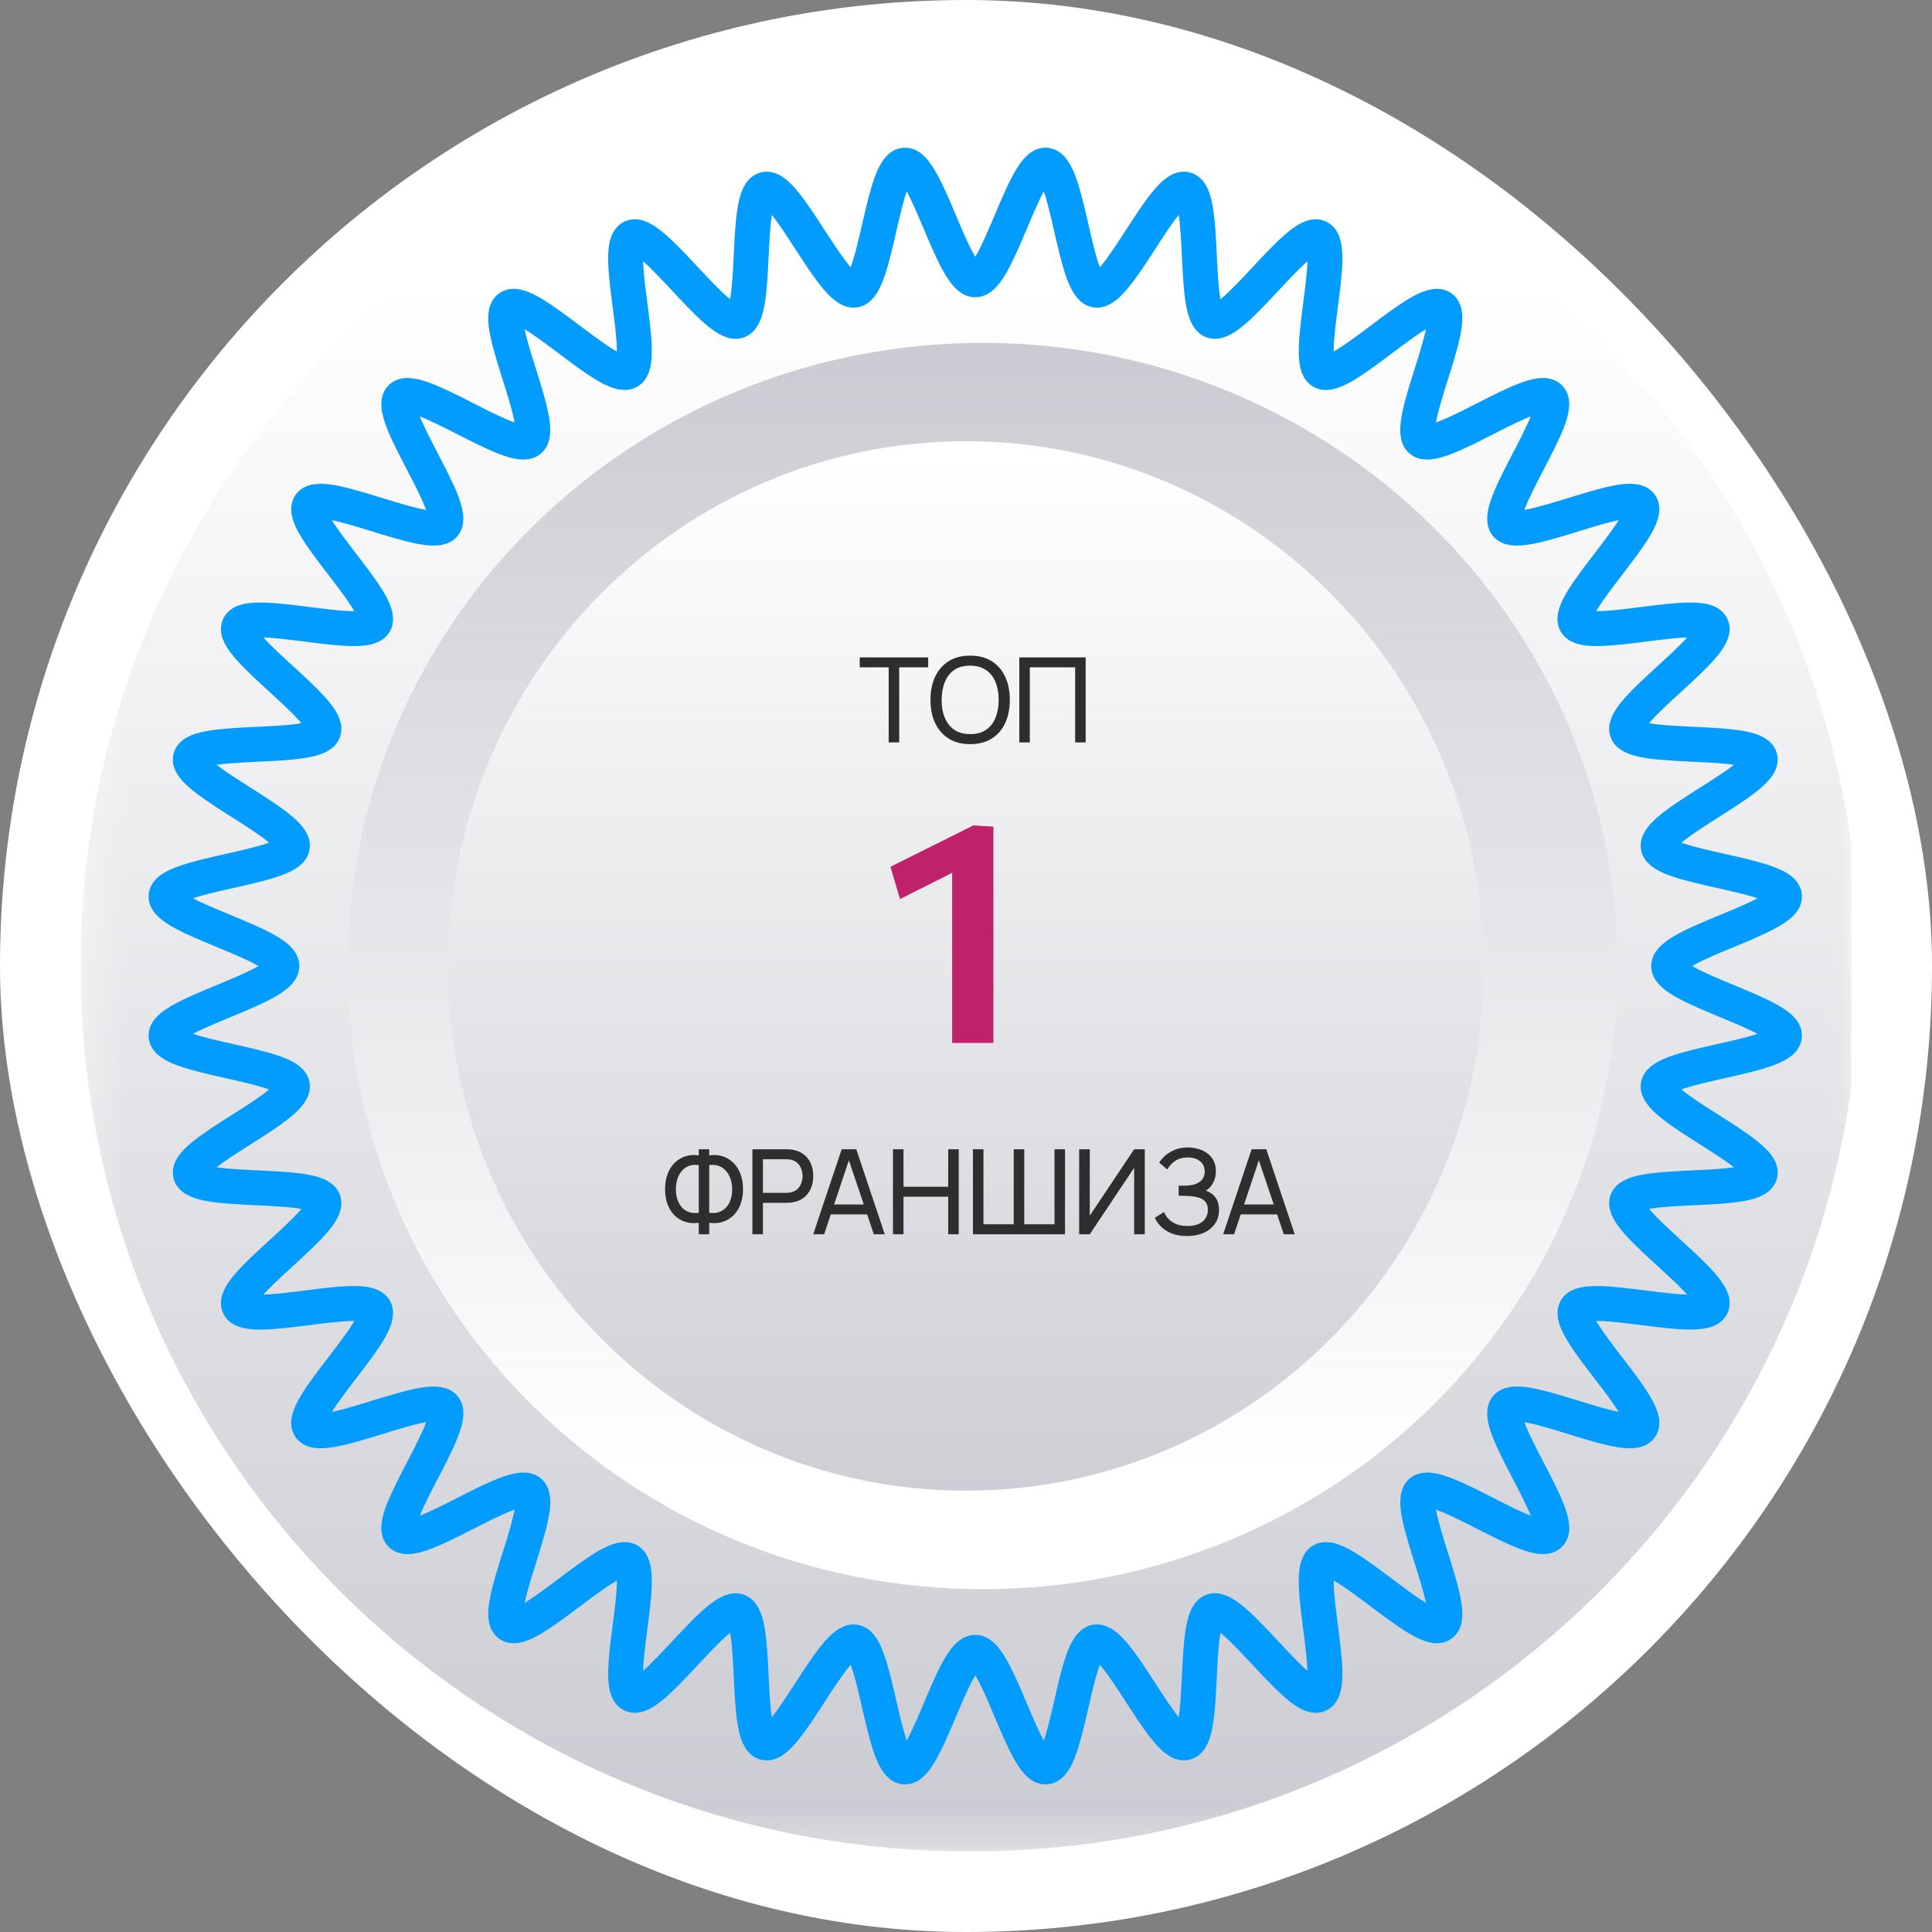 <?xml version="1.0" encoding="UTF-8"?> <svg xmlns="http://www.w3.org/2000/svg" width="54" height="54" viewBox="0 0 54 54" fill="none"><rect x="0" y="0" width="54" height="54" fill="#808080" stroke="none"/><rect width="54" height="54" rx="27" fill="white"></rect><g clip-path="url(#clip0_76_618)"><mask id="mask0_76_618" style="mask-type:luminance" maskUnits="userSpaceOnUse" x="2" y="2" width="50" height="50"><path d="M51.974 2.25H2.25V51.75H51.974V2.25Z" fill="white"></path></mask><g mask="url(#mask0_76_618)"><g opacity="0.99"><path d="M2.25 27C2.25 40.669 13.381 51.75 27.111 51.75C40.843 51.75 51.974 40.669 51.974 27C51.974 13.331 40.843 2.25 27.111 2.25C13.381 2.25 2.25 13.331 2.25 27Z" fill="url(#paint0_linear_76_618)"></path><path d="M9.719 27C9.719 36.62 17.664 44.417 27.464 44.417C37.264 44.417 45.209 36.62 45.209 27C45.209 17.382 37.264 9.584 27.464 9.584C17.664 9.584 9.719 17.382 9.719 27Z" fill="url(#paint1_linear_76_618)"></path><path d="M12.523 26.998C12.523 35.099 19.005 41.665 27 41.665C34.995 41.665 41.476 35.099 41.476 26.998C41.476 18.899 34.995 12.332 27 12.332C19.005 12.332 12.523 18.899 12.523 26.998Z" fill="url(#paint2_linear_76_618)"></path><path d="M46.639 27.001C46.639 26.39 49.929 25.643 49.877 25.044C49.824 24.436 46.452 24.26 46.348 23.668C46.241 23.067 49.351 21.767 49.194 21.185C49.035 20.597 45.684 21.006 45.475 20.439C45.265 19.868 48.098 18.049 47.839 17.502C47.579 16.952 44.352 17.934 44.046 17.411C43.739 16.885 46.208 14.606 45.857 14.111C45.505 13.614 42.499 15.136 42.106 14.673C41.712 14.209 43.745 11.541 43.312 11.113C42.88 10.684 40.184 12.697 39.715 12.307C39.247 11.918 40.785 8.943 40.283 8.594C39.782 8.247 37.48 10.691 36.949 10.387C36.421 10.084 37.413 6.89 36.856 6.633C36.304 6.377 34.467 9.18 33.889 8.972C33.317 8.766 33.73 5.449 33.136 5.292C32.548 5.136 31.234 8.214 30.627 8.109C30.029 8.005 29.851 4.668 29.236 4.616C28.632 4.564 27.877 7.821 27.259 7.821C26.641 7.821 25.886 4.564 25.282 4.616C24.667 4.668 24.489 8.005 23.891 8.109C23.284 8.214 21.97 5.136 21.383 5.292C20.788 5.449 21.202 8.766 20.629 8.972C20.051 9.18 18.214 6.377 17.662 6.633C17.105 6.89 18.098 10.084 17.569 10.387C17.038 10.691 14.736 8.247 14.235 8.595C13.734 8.943 15.271 11.918 14.802 12.307C14.334 12.697 11.638 10.685 11.206 11.113C10.773 11.541 12.806 14.209 12.412 14.673C12.019 15.136 9.013 13.615 8.661 14.111C8.31 14.607 10.779 16.886 10.472 17.411C10.166 17.934 6.939 16.952 6.679 17.502C6.421 18.049 9.253 19.868 9.043 20.439C8.834 21.006 5.483 20.597 5.324 21.185C5.168 21.767 8.277 23.067 8.171 23.668C8.066 24.26 4.694 24.436 4.641 25.044C4.589 25.642 7.879 26.39 7.879 27.001C7.879 27.613 4.589 28.36 4.641 28.958C4.694 29.567 8.066 29.742 8.171 30.335C8.277 30.936 5.168 32.236 5.324 32.818C5.483 33.406 8.834 32.997 9.043 33.563C9.253 34.135 6.421 35.953 6.679 36.501C6.939 37.051 10.166 36.069 10.472 36.592C10.779 37.117 8.31 39.396 8.661 39.891C9.013 40.388 12.019 38.867 12.413 39.33C12.806 39.794 10.773 42.462 11.206 42.89C11.639 43.318 14.334 41.306 14.803 41.696C15.271 42.085 13.734 45.06 14.236 45.408C14.736 45.756 17.038 43.312 17.57 43.616C18.098 43.919 17.105 47.113 17.662 47.37C18.214 47.625 20.052 44.822 20.629 45.031C21.202 45.237 20.788 48.553 21.383 48.711C21.97 48.866 23.284 45.788 23.891 45.893C24.489 45.997 24.667 49.334 25.282 49.387C25.886 49.439 26.641 46.182 27.259 46.182C27.877 46.182 28.632 49.439 29.236 49.387C29.851 49.334 30.029 45.997 30.627 45.893C31.234 45.788 32.548 48.866 33.136 48.711C33.73 48.553 33.317 45.237 33.889 45.03C34.467 44.822 36.304 47.625 36.857 47.37C37.413 47.113 36.421 43.919 36.949 43.616C37.48 43.312 39.783 45.756 40.283 45.408C40.785 45.06 39.248 42.085 39.716 41.696C40.185 41.306 42.88 43.318 43.313 42.89C43.745 42.461 41.712 39.794 42.106 39.33C42.499 38.866 45.505 40.388 45.857 39.891C46.208 39.396 43.739 37.117 44.047 36.592C44.352 36.069 47.579 37.051 47.839 36.5C48.098 35.953 45.265 34.135 45.475 33.563C45.684 32.997 49.035 33.406 49.194 32.818C49.351 32.236 46.241 30.936 46.348 30.335C46.452 29.742 49.824 29.567 49.877 28.958C49.929 28.36 46.639 27.613 46.639 27.001Z" stroke="#009BFF" stroke-width="0.976" stroke-miterlimit="10"></path></g></g><path d="M24.839 20.75V18.653H24.029V18.374H25.943V18.653H25.133V20.75H24.839ZM27.116 20.799C26.88 20.799 26.679 20.747 26.514 20.643C26.349 20.538 26.223 20.393 26.136 20.207C26.05 20.021 26.007 19.806 26.007 19.562C26.007 19.318 26.05 19.103 26.136 18.917C26.223 18.731 26.349 18.586 26.514 18.481C26.679 18.377 26.88 18.325 27.116 18.325C27.354 18.325 27.555 18.377 27.72 18.481C27.885 18.586 28.011 18.731 28.096 18.917C28.182 19.103 28.225 19.318 28.225 19.562C28.225 19.806 28.182 20.021 28.096 20.207C28.011 20.393 27.885 20.538 27.72 20.643C27.555 20.747 27.354 20.799 27.116 20.799ZM27.116 20.519C27.293 20.52 27.441 20.48 27.558 20.4C27.677 20.319 27.766 20.206 27.824 20.062C27.883 19.918 27.913 19.751 27.913 19.562C27.913 19.372 27.883 19.205 27.824 19.062C27.766 18.919 27.677 18.807 27.558 18.727C27.441 18.647 27.293 18.606 27.116 18.605C26.939 18.604 26.792 18.643 26.674 18.724C26.557 18.804 26.469 18.916 26.41 19.06C26.351 19.204 26.32 19.372 26.319 19.562C26.318 19.751 26.347 19.917 26.407 20.06C26.466 20.203 26.555 20.316 26.672 20.397C26.791 20.477 26.939 20.518 27.116 20.519ZM28.49 20.75V18.374H30.345V20.75H30.051V18.653H28.784V20.75H28.49Z" fill="#2E2E2E"></path><path d="M19.531 34.498V34.175C19.409 34.196 19.291 34.19 19.178 34.158C19.066 34.126 18.965 34.071 18.876 33.992C18.788 33.911 18.718 33.808 18.667 33.681C18.615 33.555 18.589 33.407 18.589 33.239C18.589 33.07 18.615 32.922 18.667 32.795C18.718 32.668 18.788 32.564 18.876 32.483C18.965 32.402 19.066 32.345 19.178 32.313C19.291 32.28 19.409 32.274 19.531 32.295V32.122H19.823V32.295C19.945 32.274 20.063 32.28 20.177 32.313C20.29 32.345 20.39 32.402 20.478 32.483C20.567 32.564 20.638 32.668 20.69 32.795C20.741 32.922 20.767 33.07 20.767 33.239C20.767 33.407 20.741 33.555 20.69 33.681C20.638 33.808 20.567 33.911 20.478 33.992C20.39 34.071 20.29 34.126 20.177 34.158C20.063 34.19 19.945 34.196 19.823 34.175V34.498H19.531ZM19.531 33.899V32.566C19.43 32.55 19.339 32.558 19.259 32.587C19.18 32.616 19.113 32.662 19.058 32.726C19.004 32.789 18.963 32.864 18.934 32.952C18.905 33.04 18.891 33.136 18.891 33.239C18.891 33.341 18.905 33.436 18.934 33.523C18.963 33.61 19.004 33.684 19.058 33.746C19.113 33.807 19.18 33.852 19.259 33.879C19.339 33.907 19.43 33.913 19.531 33.899ZM19.823 33.899C19.926 33.913 20.016 33.907 20.096 33.879C20.175 33.851 20.242 33.806 20.297 33.746C20.352 33.685 20.394 33.612 20.422 33.526C20.451 33.439 20.465 33.346 20.465 33.246C20.465 33.145 20.451 33.05 20.422 32.962C20.394 32.873 20.352 32.796 20.297 32.733C20.242 32.668 20.175 32.62 20.096 32.589C20.016 32.558 19.926 32.55 19.823 32.566V33.899ZM21.03 34.498V32.122H21.969C21.992 32.122 22.02 32.123 22.052 32.125C22.084 32.126 22.114 32.13 22.144 32.135C22.273 32.155 22.381 32.199 22.467 32.267C22.555 32.335 22.621 32.422 22.665 32.526C22.709 32.63 22.731 32.745 22.731 32.871C22.731 32.996 22.709 33.111 22.664 33.216C22.62 33.319 22.554 33.406 22.466 33.475C22.379 33.543 22.272 33.587 22.144 33.607C22.114 33.611 22.084 33.615 22.052 33.617C22.02 33.619 21.992 33.62 21.969 33.62H21.324V34.498H21.03ZM21.324 33.341H21.959C21.98 33.341 22.004 33.34 22.03 33.338C22.058 33.336 22.084 33.332 22.108 33.327C22.184 33.309 22.245 33.277 22.293 33.231C22.341 33.184 22.376 33.129 22.398 33.066C22.42 33.002 22.431 32.937 22.431 32.871C22.431 32.805 22.42 32.741 22.398 32.678C22.376 32.614 22.341 32.559 22.293 32.511C22.245 32.464 22.184 32.432 22.108 32.416C22.084 32.409 22.058 32.405 22.03 32.404C22.004 32.402 21.98 32.401 21.959 32.401H21.324V33.341ZM22.73 34.498L23.525 32.122H23.934L24.729 34.498H24.424L23.68 32.294H23.772L23.035 34.498H22.73ZM23.112 33.942V33.666H24.347V33.942H23.112ZM24.959 34.498V32.122H25.253V33.17H26.503V32.122H26.797V34.498H26.503V33.449H25.253V34.498H24.959ZM27.194 34.498V32.122H27.488V34.219H28.334V32.122H28.628V34.219H29.474V32.122H29.768V34.498H27.194ZM31.997 34.498H31.7V32.64L30.46 34.498H30.163V32.122H30.46V33.978L31.7 32.122H31.997V34.498ZM33.179 34.547C33.016 34.547 32.874 34.524 32.753 34.477C32.633 34.428 32.534 34.365 32.455 34.288C32.377 34.21 32.317 34.127 32.277 34.038L32.537 33.876C32.564 33.945 32.604 34.01 32.659 34.069C32.715 34.128 32.787 34.176 32.874 34.213C32.962 34.249 33.068 34.267 33.191 34.267C33.316 34.267 33.421 34.248 33.506 34.209C33.59 34.17 33.654 34.116 33.696 34.049C33.739 33.981 33.76 33.903 33.76 33.815C33.76 33.715 33.735 33.638 33.686 33.584C33.636 33.529 33.57 33.49 33.486 33.468C33.404 33.445 33.312 33.432 33.212 33.429C33.134 33.425 33.078 33.423 33.044 33.422C33.01 33.421 32.987 33.421 32.974 33.421C32.964 33.421 32.953 33.421 32.943 33.421V33.14C32.953 33.14 32.974 33.14 33.006 33.14C33.038 33.14 33.071 33.14 33.106 33.14C33.142 33.139 33.17 33.138 33.191 33.137C33.338 33.129 33.455 33.092 33.542 33.025C33.629 32.956 33.672 32.863 33.672 32.744C33.672 32.621 33.628 32.525 33.539 32.455C33.451 32.386 33.336 32.351 33.194 32.351C33.06 32.351 32.945 32.383 32.851 32.445C32.757 32.508 32.682 32.589 32.626 32.688L32.4 32.495C32.477 32.373 32.584 32.272 32.72 32.193C32.858 32.113 33.019 32.072 33.202 32.072C33.303 32.072 33.401 32.086 33.494 32.114C33.589 32.14 33.672 32.181 33.745 32.236C33.819 32.29 33.877 32.358 33.92 32.442C33.963 32.525 33.984 32.623 33.984 32.736C33.984 32.858 33.959 32.966 33.907 33.061C33.855 33.156 33.787 33.229 33.704 33.28C33.819 33.319 33.91 33.383 33.974 33.472C34.039 33.561 34.072 33.676 34.072 33.818C34.072 33.967 34.034 34.095 33.958 34.204C33.883 34.313 33.779 34.398 33.644 34.458C33.51 34.518 33.355 34.547 33.179 34.547ZM34.188 34.498L34.983 32.122H35.393L36.188 34.498H35.883L35.139 32.294H35.231L34.493 34.498H34.188ZM34.571 33.942V33.666H35.805V33.942H34.571Z" fill="#2E2E2E"></path><path d="M25.156 25.129L24.888 24.227C25.275 24.033 25.661 23.841 26.045 23.65C26.432 23.457 26.82 23.263 27.207 23.07L27.167 24.112C26.833 24.282 26.498 24.453 26.164 24.623C25.83 24.79 25.494 24.959 25.156 25.129ZM26.613 29.15C26.613 28.834 26.613 28.527 26.613 28.231C26.613 27.934 26.613 27.605 26.613 27.241V25.424C26.613 25.119 26.613 24.814 26.613 24.508C26.613 24.203 26.613 23.897 26.613 23.589L27.207 23.07L27.766 23.105C27.766 23.445 27.766 23.791 27.766 24.143C27.766 24.492 27.766 24.847 27.766 25.208V27.241C27.766 27.605 27.766 27.934 27.766 28.231C27.766 28.527 27.766 28.834 27.766 29.15H26.613Z" fill="#BF216A"></path></g><defs><linearGradient id="paint0_linear_76_618" x1="27.112" y1="1.887" x2="27.112" y2="52.229" gradientUnits="userSpaceOnUse"><stop offset="0.12" stop-color="white"></stop><stop offset="1" stop-color="#CACBD2"></stop></linearGradient><linearGradient id="paint1_linear_76_618" x1="27.464" y1="9.129" x2="27.464" y2="44.865" gradientUnits="userSpaceOnUse"><stop stop-color="#CACBD2"></stop><stop offset="0.896" stop-color="white"></stop></linearGradient><linearGradient id="paint2_linear_76_618" x1="27" y1="9.436" x2="27" y2="44.066" gradientUnits="userSpaceOnUse"><stop offset="0.094" stop-color="white"></stop><stop offset="1" stop-color="#CACBD2"></stop></linearGradient><clipPath id="clip0_76_618"><rect width="49.5" height="49.5" fill="white" transform="translate(2.25 2.25)"></rect></clipPath></defs></svg> 